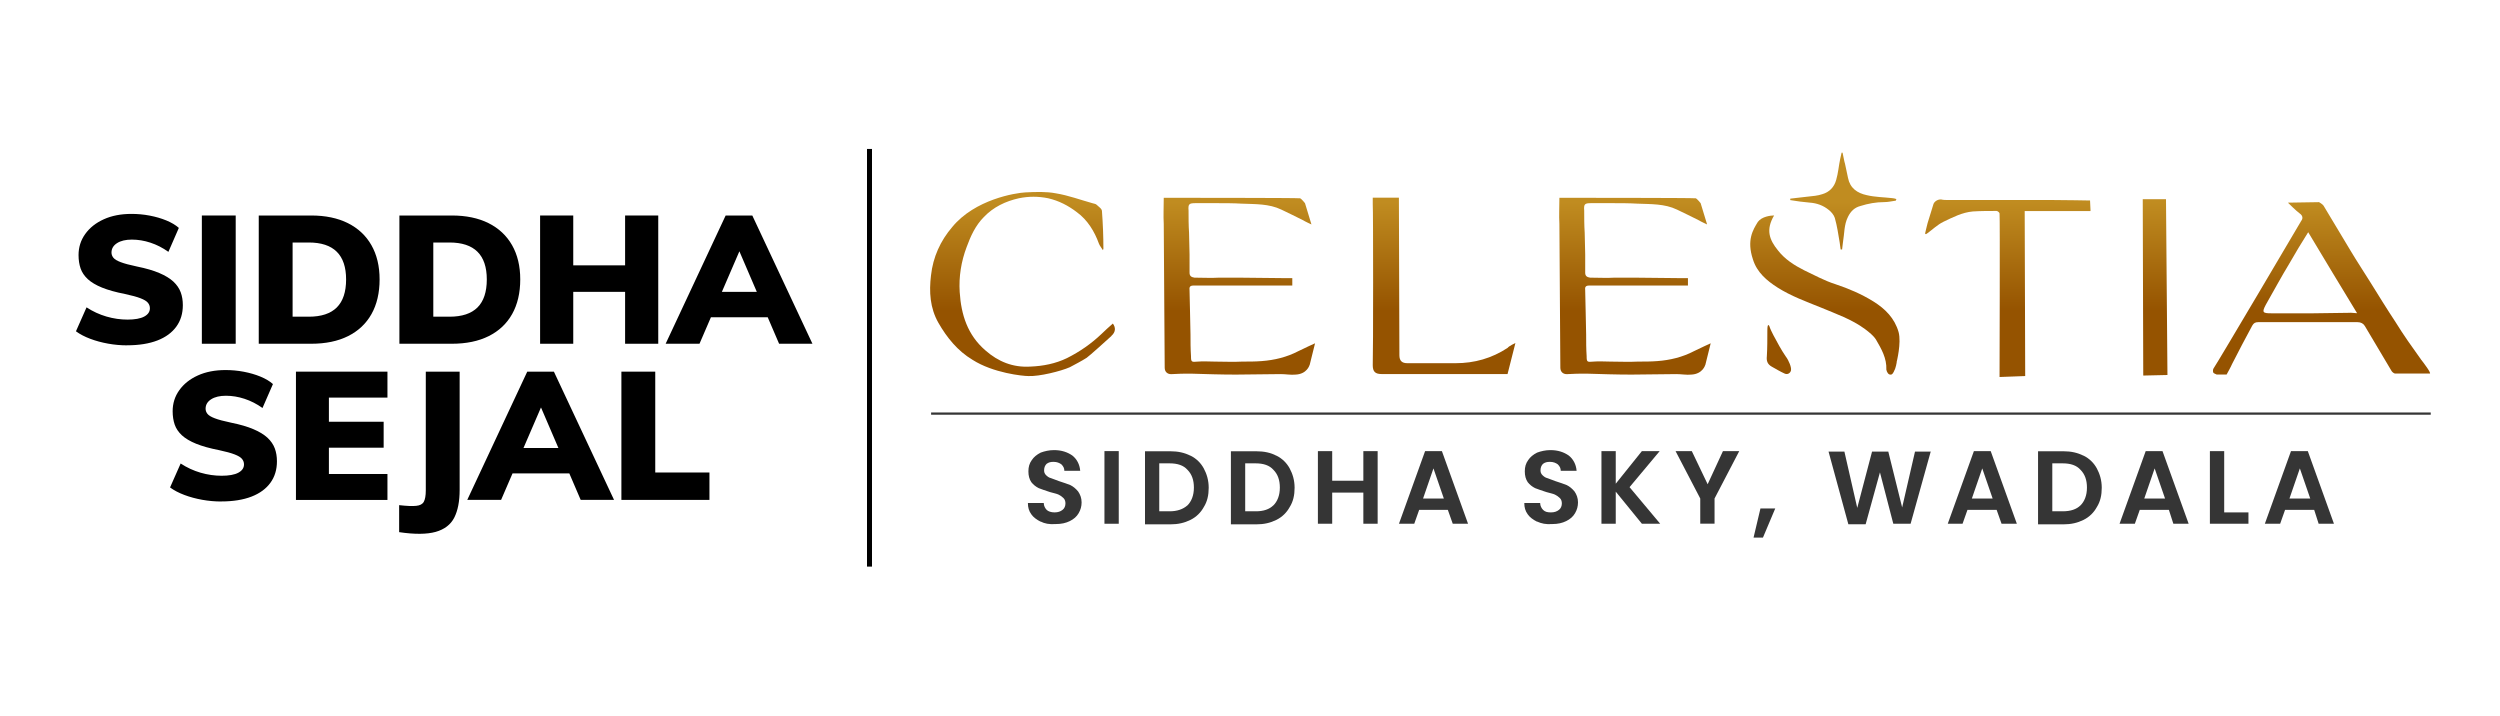 <?xml version="1.0" encoding="UTF-8"?><svg id="Layer_1" xmlns="http://www.w3.org/2000/svg" xmlns:xlink="http://www.w3.org/1999/xlink" viewBox="0 0 500 143.11"><defs><style>.cls-1{fill:url(#linear-gradient-2);}.cls-2{stroke:#000;stroke-width:1px;}.cls-2,.cls-3{fill:none;stroke-miterlimit:10;}.cls-4{fill:url(#linear-gradient-10);}.cls-3{stroke:#353535;stroke-width:.45px;}.cls-5{fill:url(#linear-gradient-4);}.cls-6{fill:url(#linear-gradient-3);}.cls-7{fill:url(#linear-gradient-5);}.cls-8{isolation:isolate;}.cls-9{fill:url(#linear-gradient-8);}.cls-10{fill:url(#linear-gradient-7);}.cls-11{fill:url(#linear-gradient-9);}.cls-12{fill:url(#linear-gradient-6);}.cls-13{fill:#353535;}.cls-14{fill:url(#linear-gradient);}</style><linearGradient id="linear-gradient" x1="464.31" y1="138.44" x2="464.31" y2="160.15" gradientTransform="translate(0 -98)" gradientUnits="userSpaceOnUse"><stop offset="0" stop-color="#c08c20"/><stop offset="1" stop-color="#955300"/></linearGradient><linearGradient id="linear-gradient-2" x1="326.99" y1="138.48" x2="326.99" y2="160.19" xlink:href="#linear-gradient"/><linearGradient id="linear-gradient-3" x1="247.85" y1="138.48" x2="247.85" y2="160.19" xlink:href="#linear-gradient"/><linearGradient id="linear-gradient-4" x1="204.5" y1="138.48" x2="204.5" y2="160.19" xlink:href="#linear-gradient"/><linearGradient id="linear-gradient-5" x1="401.58" y1="138.48" x2="401.58" y2="160.19" xlink:href="#linear-gradient"/><linearGradient id="linear-gradient-6" x1="288.83" y1="138.48" x2="288.83" y2="160.19" xlink:href="#linear-gradient"/><linearGradient id="linear-gradient-7" x1="431.02" y1="138.48" x2="431.02" y2="160.19" xlink:href="#linear-gradient"/><linearGradient id="linear-gradient-8" x1="364.98" y1="138.48" x2="364.98" y2="160.19" xlink:href="#linear-gradient"/><linearGradient id="linear-gradient-9" x1="368.67" y1="138.48" x2="368.67" y2="160.19" xlink:href="#linear-gradient"/><linearGradient id="linear-gradient-10" x1="355.79" y1="138.48" x2="355.79" y2="160.19" xlink:href="#linear-gradient"/></defs><path d="M25.45,69.07c-1.27,0-2.55-.11-3.82-.34-1.27-.23-2.47-.55-3.58-.97-1.12-.42-2.07-.92-2.86-1.5l2.12-4.79c1.25.82,2.58,1.43,3.98,1.84,1.41.41,2.82.61,4.23.61s2.58-.2,3.33-.61c.76-.41,1.13-.96,1.13-1.66,0-.41-.13-.77-.4-1.1s-.76-.62-1.48-.9c-.72-.28-1.75-.56-3.1-.85-1.85-.36-3.38-.79-4.59-1.28-1.21-.49-2.16-1.06-2.85-1.69-.68-.64-1.17-1.35-1.44-2.14s-.41-1.68-.41-2.67c0-1.56.44-2.97,1.33-4.21.89-1.25,2.12-2.23,3.71-2.95,1.58-.72,3.43-1.08,5.55-1.08,1.23,0,2.44.11,3.64.34,1.2.23,2.31.55,3.33.97,1.02.42,1.86.92,2.5,1.49l-2.09,4.79c-1.15-.82-2.35-1.43-3.6-1.84-1.25-.41-2.49-.61-3.71-.61s-2.21.23-2.95.7-1.12,1.1-1.12,1.89c0,.38.13.73.38,1.04.25.31.74.61,1.46.88.72.28,1.81.57,3.28.88,1.78.36,3.26.79,4.45,1.3,1.19.5,2.12,1.08,2.81,1.71.68.64,1.17,1.35,1.46,2.13.29.78.43,1.64.43,2.58,0,1.66-.43,3.09-1.3,4.29-.87,1.2-2.13,2.13-3.78,2.77s-3.67.97-6.05.97Z"/><path d="M40.37,68.75v-25.65h6.77v25.65h-6.77Z"/><path d="M51.75,68.75v-25.65h10.48c2.86,0,5.31.51,7.35,1.53,2.04,1.02,3.61,2.49,4.7,4.4,1.09,1.91,1.64,4.2,1.64,6.86s-.54,5-1.62,6.92-2.64,3.39-4.68,4.41c-2.04,1.02-4.5,1.53-7.39,1.53h-10.48ZM58.52,63.34h3.24c2.5,0,4.36-.62,5.6-1.85,1.24-1.24,1.86-3.1,1.86-5.6,0-4.92-2.49-7.39-7.46-7.39h-3.24v14.84Z"/><path d="M79.88,68.75v-25.65h10.48c2.86,0,5.31.51,7.35,1.53,2.04,1.02,3.61,2.49,4.7,4.4,1.09,1.91,1.64,4.2,1.64,6.86s-.54,5-1.62,6.92-2.64,3.39-4.68,4.41c-2.04,1.02-4.5,1.53-7.39,1.53h-10.48ZM86.66,63.34h3.24c2.5,0,4.36-.62,5.6-1.85,1.24-1.24,1.86-3.1,1.86-5.6,0-4.92-2.49-7.39-7.46-7.39h-3.24v14.84Z"/><path d="M108.02,68.75v-25.65h6.63v25.65h-6.63ZM110,58.37v-5.3h19.02v5.3h-19.02ZM125.02,68.75v-25.65h6.63v25.65h-6.63Z"/><path d="M139.9,68.75h-6.77l12-25.65h5.33l12.03,25.65h-6.67l-8.68-20.21h1.48l-8.72,20.21ZM138.67,63.45l2.63-5.08h12.57l2.59,5.08h-17.8Z"/><path d="M44.27,100.3c-1.27,0-2.55-.11-3.82-.34-1.27-.23-2.47-.55-3.58-.97-1.12-.42-2.07-.92-2.86-1.5l2.12-4.79c1.25.82,2.58,1.43,3.98,1.84,1.41.41,2.82.61,4.23.61s2.58-.2,3.33-.61c.76-.41,1.13-.96,1.13-1.66,0-.41-.13-.77-.4-1.1s-.76-.62-1.48-.9c-.72-.28-1.75-.56-3.1-.85-1.85-.36-3.38-.79-4.59-1.28-1.21-.49-2.16-1.06-2.85-1.69-.68-.64-1.17-1.35-1.44-2.14s-.41-1.68-.41-2.67c0-1.56.44-2.97,1.33-4.21.89-1.25,2.12-2.23,3.71-2.95,1.58-.72,3.43-1.08,5.55-1.08,1.23,0,2.44.11,3.64.34,1.2.23,2.31.55,3.33.97,1.02.42,1.86.92,2.5,1.49l-2.09,4.79c-1.15-.82-2.35-1.43-3.6-1.84-1.25-.41-2.49-.61-3.71-.61s-2.21.23-2.95.7-1.12,1.1-1.12,1.89c0,.38.13.73.38,1.04.25.31.74.61,1.46.88.72.28,1.81.57,3.28.88,1.78.36,3.26.79,4.45,1.3,1.19.5,2.12,1.08,2.81,1.71.68.64,1.17,1.35,1.46,2.13.29.78.43,1.64.43,2.58,0,1.66-.43,3.09-1.3,4.29-.87,1.2-2.13,2.13-3.78,2.77s-3.67.97-6.05.97Z"/><path d="M59.19,99.98v-25.65h18.3v5.19h-11.71v4.83h10.95v5.19h-10.95v5.26h11.71v5.19h-18.3Z"/><path d="M79.83,106.43v-5.4c1.51.17,2.65.22,3.4.14.76-.07,1.27-.34,1.53-.81.26-.47.4-1.23.4-2.29v-23.74h6.77v23.63c0,2.31-.36,4.16-1.08,5.57-.72,1.4-1.96,2.35-3.73,2.85-1.77.49-4.2.51-7.29.05Z"/><path d="M100.22,99.98h-6.77l12-25.65h5.33l12.03,25.65h-6.67l-8.68-20.21h1.48l-8.72,20.21ZM98.99,94.68l2.63-5.08h12.57l2.59,5.08h-17.8Z"/><path d="M124.28,99.98v-25.65h6.77v20.17h10.84v5.48h-17.62Z"/><g class="cls-8"><path class="cls-13" d="M208.15,104.35c-.79-.4-1.48-.89-1.88-1.48-.5-.69-.69-1.38-.69-2.27h3.17c0,.59.29,1.08.59,1.38s.89.5,1.58.5,1.19-.19,1.58-.5c.4-.29.59-.79.59-1.29,0-.4-.1-.79-.4-1.08s-.59-.5-.98-.69-.98-.29-1.69-.5c-.98-.29-1.69-.59-2.27-.79-.59-.29-1.08-.69-1.48-1.19-.4-.59-.59-1.29-.59-2.17s.19-1.58.69-2.27c.4-.59.98-1.08,1.77-1.48.79-.29,1.69-.5,2.67-.5,1.48,0,2.67.4,3.65,1.08.89.69,1.48,1.77,1.58,3.06h-3.17c0-.5-.19-.89-.59-1.29-.4-.29-.89-.5-1.58-.5-.59,0-.98.1-1.38.4-.29.29-.5.69-.5,1.29,0,.4.1.69.4.98s.59.5.98.59c.4.19.89.29,1.58.59.98.29,1.69.59,2.27.79.59.29,1.08.69,1.58,1.29.4.59.69,1.29.69,2.17,0,.79-.19,1.48-.59,2.17-.4.69-.98,1.19-1.77,1.58s-1.69.59-2.77.59c-1.38.1-2.27-.1-3.06-.5v.04Z"/><path class="cls-13" d="M223.75,90.22v14.53h-2.86v-14.53h2.86Z"/><path class="cls-13" d="M238.09,91.12c1.19.59,2.08,1.48,2.67,2.57s.98,2.37.98,3.86-.29,2.77-.98,3.86c-.59,1.08-1.48,1.98-2.67,2.57s-2.46.89-4.05.89h-5.04v-14.62h5.04c1.58,0,2.86.29,4.05.89h0ZM237.49,101.08c.79-.79,1.29-1.98,1.29-3.56,0-1.48-.4-2.67-1.29-3.56-.79-.89-1.98-1.29-3.56-1.29h-2.08v9.59h2.08c1.48,0,2.67-.4,3.56-1.19h0Z"/><path class="cls-13" d="M255.27,91.12c1.19.59,2.08,1.48,2.67,2.57s.98,2.37.98,3.86-.29,2.77-.98,3.86c-.59,1.08-1.48,1.98-2.67,2.57s-2.46.89-4.05.89h-5.04v-14.62h5.04c1.58,0,2.96.29,4.05.89h0ZM254.68,101.08c.79-.79,1.29-1.98,1.29-3.56,0-1.48-.4-2.67-1.29-3.56-.79-.89-1.98-1.29-3.56-1.29h-2.08v9.59h2.17c1.48,0,2.67-.4,3.46-1.19h.01Z"/><path class="cls-13" d="M275.53,90.22v14.53h-2.86v-6.23h-6.23v6.23h-2.86v-14.53h2.86v5.92h6.23v-5.92s2.86,0,2.86,0Z"/><path class="cls-13" d="M289.56,101.98h-5.73l-.98,2.77h-3.06l5.23-14.53h3.36l5.23,14.53h-3.06l-.98-2.77h0ZM288.77,99.71l-2.08-6.03-2.08,6.03h4.16Z"/><path class="cls-13" d="M307.43,104.35c-.79-.4-1.48-.89-1.88-1.48-.5-.69-.69-1.38-.69-2.27h3.17c0,.59.29,1.08.59,1.38.4.4.89.5,1.58.5s1.19-.19,1.58-.5c.4-.29.59-.79.59-1.29,0-.4-.1-.79-.4-1.08s-.59-.5-.98-.69-.98-.29-1.69-.5c-.98-.29-1.69-.59-2.27-.79-.59-.29-1.08-.69-1.48-1.19-.4-.59-.59-1.29-.59-2.17s.19-1.58.69-2.27c.4-.59.98-1.08,1.77-1.48.79-.29,1.69-.5,2.67-.5,1.48,0,2.67.4,3.65,1.08.89.69,1.48,1.77,1.58,3.06h-3.17c0-.5-.19-.89-.59-1.29-.4-.29-.89-.5-1.58-.5-.59,0-.98.1-1.38.4-.29.29-.5.69-.5,1.29,0,.4.1.69.4.98s.59.5.98.59c.4.19.89.29,1.58.59.98.29,1.69.59,2.27.79.59.29,1.08.69,1.58,1.29.4.59.69,1.29.69,2.17,0,.79-.19,1.48-.59,2.17-.4.69-.98,1.19-1.77,1.58s-1.69.59-2.77.59c-1.29.1-2.17-.1-3.06-.5v.04Z"/><path class="cls-13" d="M328.38,104.75l-5.23-6.42v6.42h-2.86v-14.53h2.86v6.52l5.23-6.52h3.56l-6.03,7.21,6.13,7.32h-3.66Z"/><path class="cls-13" d="M347.85,90.22l-4.94,9.48v5.04h-2.86v-5.04l-4.94-9.48h3.25l3.17,6.63,3.06-6.63h3.25,0Z"/><path class="cls-13" d="M355.05,101.69l-2.46,5.83h-1.88l1.38-5.83h2.96,0Z"/><path class="cls-13" d="M386.17,90.22l-4.05,14.53h-3.46l-2.67-10.28-2.86,10.38h-3.46l-3.96-14.53h3.17l2.57,11.26,2.96-11.26h3.25l2.77,11.17,2.57-11.17h3.17v-.1Z"/><path class="cls-13" d="M399.32,101.98h-5.83l-.98,2.77h-2.96l5.23-14.53h3.36l5.23,14.53h-3.06l-.98-2.77ZM398.53,99.71l-2.08-6.03-2.08,6.03h4.16Z"/><path class="cls-13" d="M416.7,91.12c1.19.59,2.08,1.48,2.67,2.57s.98,2.37.98,3.86-.29,2.77-.98,3.86c-.59,1.08-1.48,1.98-2.67,2.57s-2.46.89-4.05.89h-5.04v-14.62h5.04c1.58,0,2.86.29,4.05.89h0ZM416.1,101.08c.79-.79,1.29-1.98,1.29-3.56,0-1.48-.4-2.67-1.29-3.56-.79-.89-1.98-1.29-3.56-1.29h-2.08v9.59h2.08c1.58,0,2.77-.4,3.56-1.19h0Z"/><path class="cls-13" d="M433.78,101.98h-5.83l-.98,2.77h-3.06l5.23-14.53h3.36l5.23,14.53h-3.06l-.89-2.77h.01ZM433.01,99.71l-2.08-6.03-2.08,6.03h4.16Z"/><path class="cls-13" d="M444.95,102.48h4.74v2.27h-7.71v-14.53h2.86v12.26h.12Z"/><path class="cls-13" d="M462.84,101.98h-5.83l-.98,2.77h-3.06l5.23-14.53h3.36l5.23,14.53h-3.06l-.89-2.77h.01ZM462.05,99.71l-2.08-6.03-2.08,6.03h4.16Z"/></g><path class="cls-14" d="M484.17,71.85c-1.77-2.46-3.46-4.84-5.04-7.4-1.77-2.67-3.46-5.44-5.13-8.11-1.29-2.08-2.67-4.15-3.96-6.32-1.77-2.96-3.56-5.92-5.34-8.9-.19-.29-.89-.69-.89-.69l-6.23.1s1.69,1.69,2.37,2.17c.59.4.69.98.29,1.48-.69,1.19-16.49,27.96-17.49,29.44-.19.19-.19.69-.1.89.1.19.5.29.69.4h1.98s.98-1.77,1.08-2.08c1.29-2.57,2.67-5.13,4.05-7.71.29-.5.59-.69,1.19-.69h19.86c.69,0,1.19.29,1.48.79,1.77,2.96,3.56,6.03,5.34,8.99.1.19.5.5.69.5h6.92c.5.1-1.29-2.27-1.77-2.86h.01ZM470.05,62.56c-2.46,0-4.84.1-7.32.1h-8.5c-1.69,0-1.88-.19-1.08-1.69,1.58-2.77,3.06-5.53,4.74-8.3,1.19-2.08,2.37-4.05,3.75-6.23,3.25,5.44,6.42,10.67,9.78,16.2l-1.38-.1h.01Z"/><path class="cls-1" d="M341.03,73.04s-.5,1.77-2.77,1.88c-.98.1-1.98-.1-2.96-.1-3.06,0-6.03.1-8.99.1s-6.03-.1-8.99-.19c-1.29,0-2.57,0-3.96.1-.79,0-1.29-.5-1.29-1.29,0-2.46-.19-27.56-.19-28.75-.1-1.69,0-3.36,0-5.23,1.77,0,26.68,0,27.27.1.29.1.98.98.98.98l1.29,4.25s-1.29-.59-1.77-.89c-1.38-.69-2.77-1.38-4.25-2.08-2.46-1.19-5.23-1.08-7.9-1.19-1.69-.1-3.46-.1-5.13-.1h-4.15c-1.29,0-1.48.19-1.38,1.48,0,1.48,0,2.96.1,4.44,0,1.48.1,2.86.1,4.35v3.65c0,.69.4.89.98.98,1.69,0,3.36.1,4.94,0h3.86c3.17,0,6.32.1,9.48.1h1.29v1.48h-19.76c-.69,0-.89.29-.79.98.1,2.96.1,5.92.19,8.8,0,1.48,0,2.86.1,4.35,0,1.19.1,1.19,1.38,1.08,1.08-.1,2.17,0,3.36,0,1.88,0,3.65.1,5.53,0,1.29,0,2.57,0,3.86-.1,2.57-.19,5.04-.79,7.32-1.98.98-.5,3.36-1.58,3.36-1.58l-1.08,4.35h-.01Z"/><path class="cls-6" d="M261.9,73.04s-.5,1.77-2.77,1.88c-.98.1-1.98-.1-2.96-.1-3.06,0-6.03.1-8.99.1s-6.03-.1-8.99-.19c-1.29,0-2.57,0-3.96.1-.79,0-1.29-.5-1.29-1.29,0-2.46-.19-27.56-.19-28.75-.1-1.69,0-3.36,0-5.23,1.77,0,26.68,0,27.27.1.29.1.98.98.98.98l1.29,4.25s-1.29-.59-1.77-.89c-1.38-.69-2.77-1.38-4.25-2.08-2.46-1.19-5.23-1.08-7.9-1.19-1.69-.1-3.46-.1-5.13-.1h-4.15c-1.29,0-1.48.19-1.38,1.48,0,1.48,0,2.96.1,4.44,0,1.48.1,2.86.1,4.35v3.65c0,.69.4.89.98.98,1.69,0,3.36.1,4.94,0h3.86c3.17,0,6.32.1,9.48.1h1.29v1.48h-19.76c-.69,0-.89.29-.79.98.1,2.96.1,5.92.19,8.8,0,1.48,0,2.86.1,4.35,0,1.19.1,1.19,1.38,1.08,1.08-.1,2.17,0,3.36,0,1.88,0,3.65.1,5.53,0,1.29,0,2.57,0,3.86-.1,2.57-.19,5.04-.79,7.32-1.98.98-.5,3.36-1.58,3.36-1.58l-1.08,4.35h-.01Z"/><path class="cls-5" d="M222.27,67.21c-.98.89-4.25,3.86-4.94,4.35-1.08.69-2.27,1.29-3.36,1.88-1.77.79-6.13,1.88-8.3,1.77-1.08,0-7.01-.59-11.17-3.25-2.96-1.77-5.13-4.44-6.82-7.4s-1.88-6.23-1.48-9.48c.4-3.65,1.88-6.92,4.25-9.68,4.54-5.53,12.65-6.82,14.62-6.92,2.08-.1,4.15-.19,6.13.19,2.46.4,4.84,1.29,7.32,1.98.29.1.59.1.79.29.4.4,1.08.79,1.08,1.29.19,2.46.29,5.04.29,7.51,0,0,0,.1-.1.29-.29-.5-.59-.79-.79-1.29-.89-2.46-2.27-4.74-4.44-6.32-1.69-1.29-3.56-2.27-5.73-2.77-1.98-.4-3.86-.4-5.83,0-2.67.59-5.13,1.77-7.01,3.75-1.69,1.69-2.67,3.86-3.46,6.03-1.08,2.86-1.58,5.92-1.38,8.99.29,4.54,1.58,8.59,5.13,11.65,2.57,2.27,5.53,3.46,8.99,3.25,2.57-.1,5.04-.59,7.32-1.69,2.57-1.29,4.84-2.86,6.92-4.84.69-.69,1.48-1.38,2.27-2.08.59.79.59,1.69-.29,2.46v.03Z"/><path class="cls-7" d="M418.08,42.21h-13.14c0,2.17.1,33,.1,33l-5.13.19s.1-32,0-32.71c0-.19-.4-.5-.59-.5-1.58,0-3.17,0-4.74.1-2.17.19-4.05,1.19-5.92,2.08-1.19.59-2.08,1.48-3.17,2.27-.1.1-.19.1-.29.19-.1,0-.1-.1-.19-.1.19-.69.29-1.38.5-2.08.4-1.29.79-2.57,1.19-3.86.19-.5.89-.98,1.58-.89.4.1.79.1,1.19.1h20.74c2.57,0,7.8.1,7.8.1l.1,2.08h-.04Z"/><path class="cls-12" d="M303.09,68.58l-1.58,6.23h-25.19c-1.29,0-1.77-.5-1.77-1.77.1-2.27.1-31.02,0-32.21v-1.29h5.23s.1,30.13.1,31.52c0,1.08.5,1.58,1.58,1.58h9.68c3.75,0,7.21-.98,10.38-3.06.29-.4,1.58-.98,1.58-.98h-.01Z"/><polygon class="cls-10" points="433.49 75 428.65 75.11 428.55 39.84 433.2 39.84 433.49 75"/><path class="cls-9" d="M379.35,72.44s-.19,1.19-.5,1.69c-.1.29-.4.89-.79.79-.4,0-.69-.5-.79-.98.1-2.27-.98-4.15-2.08-6.03-.5-.79-1.38-1.48-2.17-2.08-2.67-1.98-5.83-3.06-8.9-4.35-2.96-1.19-5.92-2.27-8.59-3.96-2.17-1.38-4.15-3.06-4.94-5.63-1.29-3.86,0-5.92.98-7.51.79-1.08,2.57-1.29,3.25-1.29-1.69,2.86-.98,4.84.79,7.01,1.38,1.77,3.25,2.96,5.23,3.96,2.08.98,4.05,2.08,6.23,2.77,2.67.89,5.23,1.98,7.61,3.46,2.37,1.48,4.25,3.36,5.04,6.13.59,2.17-.4,6.03-.4,6.03h.01Z"/><path class="cls-11" d="M379.16,40.13c-.79.1-1.48.29-2.27.29-1.69,0-3.25.29-4.84.79-1.08.29-1.88.98-2.46,2.17-.79,1.58-.69,3.25-.98,4.94-.1.5-.1,1.08-.19,1.58h-.29c-.1-.5-.1-.89-.19-1.38-.29-1.69-.5-3.25-.98-4.94-.19-.59-.69-1.19-1.19-1.58-1.08-.89-2.37-1.38-3.86-1.48-1.29-.1-2.57-.29-3.86-.5v-.29c1.08-.1,2.27-.29,3.46-.4.98-.1,2.08-.19,2.96-.5,1.38-.4,2.37-1.38,2.77-2.86.4-1.38.5-2.77.79-4.15.1-.4.19-.89.29-1.29h.19c.19.79.29,1.58.5,2.27.19.89.4,1.88.59,2.77.4,2.08,1.88,3.06,3.75,3.46,1.69.4,3.36.4,5.04.59.29,0,.59.1.89.19-.1.19-.1.29-.1.29h-.03Z"/><path class="cls-4" d="M358.21,74.02c-.1.59-.69.98-1.29.69-.89-.4-1.69-.89-2.57-1.38-.89-.5-1.08-1.19-.98-2.08.1-1.69.1-3.46.1-5.13,0-1.77.4-.89.4-.89.19.59.5,1.19.79,1.77.79,1.48,1.58,2.96,2.46,4.25.69.89,1.19,2.27,1.08,2.77Z"/><line class="cls-3" x1="186.22" y1="82.72" x2="486.15" y2="82.72"/><line class="cls-2" x1="173.9" y1="29.79" x2="173.9" y2="113.32"/></svg>